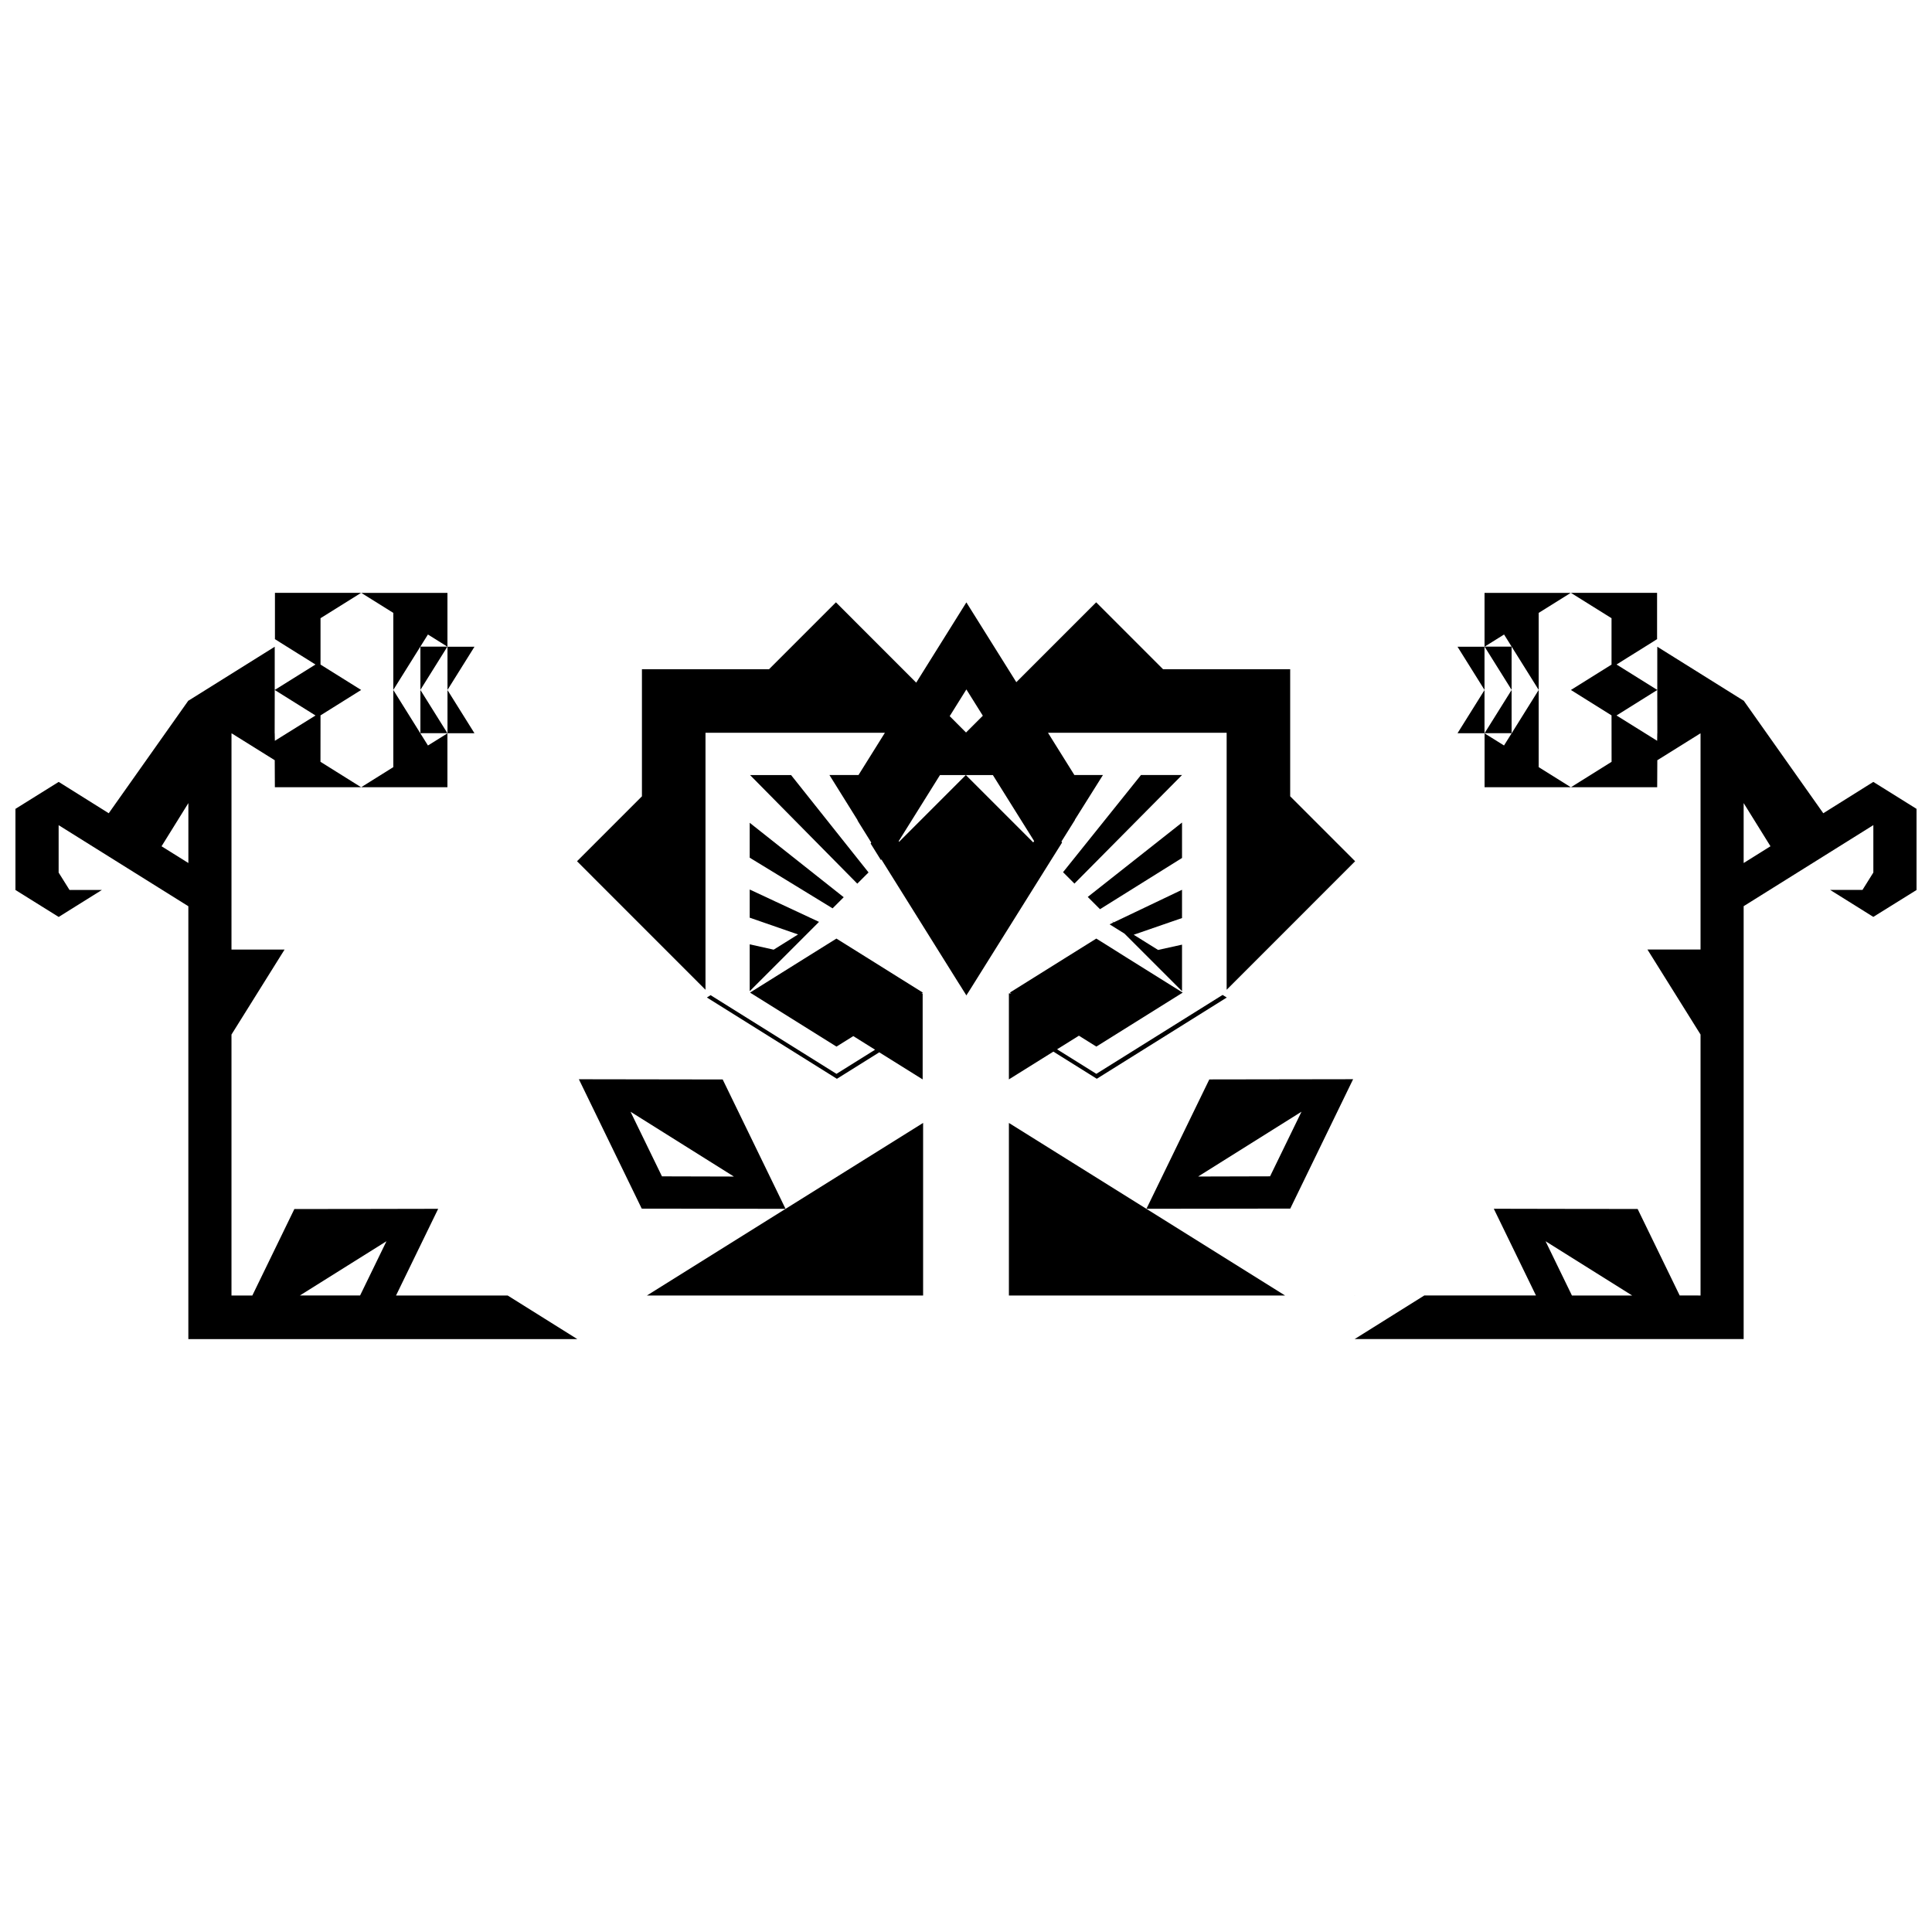 <?xml version="1.0" encoding="UTF-8"?>
<!-- Uploaded to: SVG Repo, www.svgrepo.com, Generator: SVG Repo Mixer Tools -->
<svg width="800px" height="800px" version="1.1" viewBox="144 144 512 512" xmlns="http://www.w3.org/2000/svg">
 <defs>
  <clipPath id="b">
   <path d="m502 301h149.9v198h-149.9z"/>
  </clipPath>
  <clipPath id="a">
   <path d="m148.09 301h149.91v198h-149.91z"/>
  </clipPath>
 </defs>
 <path d="m503.05 487.32-0.035-0.027-0.035 0.027z"/>
 <g clip-path="url(#b)">
  <path d="m640.48 351.23h-0.059l-13.23 8.289-21.105-29.859h-0.059l-22.828-14.27v14.266l0.016 8.66h-0.016l-0.035 2.004-1.586-0.988-4.438-2.766-4.746-2.957 10.812-6.762-10.801-6.746 2.996-1.879 1.742-1.082 4.402-2.75 1.598-1.012 0.059-0.035-0.059-0.023v-12.207h-22.836l10.766 6.723v12.289l-10.766 6.727 10.766 6.734 0.012 12.305-10.762 6.731h22.848l0.035-7.152 11.406-7.117 0.047 0.074v57.207h-14.07l14.07 22.523v69.164l-5.527-0.008-11.141-22.922-19.801-0.023-18.32-0.035 4.281 8.801 6.891 14.176h-29.582l-18.438 11.539h-0.012l-0.035 0.02h103.11v-114.72l34.371-21.484v12.566l-2.883 4.609h-8.566l6.891 4.301 4.519 2.828h0.059l11.43-7.113v-21.496zm-79.902 136.09-6.988-14.379 22.949 14.379zm45.508-114.61v-15.887l7.109 11.445z"/>
 </g>
 <path d="m544.59 326.85-7.16 11.449h7.16z"/>
 <path d="m544.59 326.82v-11.457h-7.137l5.141-3.211 2.004 3.211 7.168 11.469v-20.41l8.496-5.305h-22.844v14.273l0.02-0.012z"/>
 <path d="m537.43 352.62h22.852l-8.516-5.324v-20.449l-7.156 11.465-2.031 3.246-5.148-3.211z"/>
 <path d="m537.41 338.3v-11.426l-7.152 11.441h7.152z"/>
 <path d="m537.41 315.39h-7.152l7.152 11.441z"/>
 <path d="m447.82 464.34 38.113-0.051 16.656-34.289-38.109 0.059zm32.762-8.602-19.062 0.051 27.391-17.176z"/>
 <path d="m411.37 441.59v45.734h73.191l-36.754-22.973z"/>
 <g clip-path="url(#a)">
  <path d="m296.97 498.86-18.434-11.539-0.059 0.004h-29.527l6.891-14.176 4.281-8.801-18.312 0.035-19.801 0.023-11.141 22.922h-5.523v-69.164l14.07-22.523h-14.07l0.004-57.219 0.051-0.074 11.406 7.117 0.035 7.152h22.848l-10.762-6.731 0.012-12.305 10.766-6.734-10.766-6.727v-12.289l10.766-6.723-22.844 0.008v12.207l-0.059 0.023 0.059 0.035 1.598 1.012 4.402 2.75 1.742 1.082 2.996 1.879-10.801 6.746 10.812 6.762-4.746 2.957-4.445 2.766-1.582 0.988-0.035-2.004h-0.016l0.016-8.66v-14.266l-22.828 14.27-0.055-0.004-21.105 29.859-13.234-8.289h-0.059l-11.43 7.129v21.496l11.43 7.129h0.059l4.519-2.828 6.891-4.301h-8.566l-2.887-4.609v-12.566l34.375 21.484v114.72h103.11l-0.035-0.02zm-103.05-126.15-7.109-4.438 7.109-11.445zm45.504 114.61h-15.957l22.949-14.379z"/>
 </g>
 <path d="m255.41 338.3h7.16l-7.16-11.449z"/>
 <path d="m248.23 326.83 7.168-11.469 2.008-3.211 5.137 3.211h-7.133v11.457l7.144-11.441 0.023 0.012v-14.273h-22.84l8.492 5.305z"/>
 <path d="m262.57 338.35-5.156 3.211-2.027-3.246-7.156-11.465v20.449l-8.516 5.324h22.855z"/>
 <path d="m262.59 326.88v11.441h7.152z"/>
 <path d="m262.59 315.39v11.441l7.152-11.441z"/>
 <path d="m335.52 430.07-38.113-0.059 16.66 34.289 38.109 0.051zm-24.422 8.551 27.387 17.176-19.059-0.051z"/>
 <path d="m315.44 487.32h73.195v-45.734l-36.441 22.762z"/>
 <path d="m434.66 429.88 0.012 0.016v-0.016l34.422-21.516v-0.012l-1.094-0.684-33.449 20.902v0.016h-0.023v-0.016l-10.391-6.492 5.785-3.609 4.617 2.883 0.012 0.016v-0.016l22.875-14.297v-0.012l-0.301-0.18-14.746-9.211-5.359-3.371-2.469-1.535v-0.027l-8.664 5.41-7.91 4.945-6.324 3.953v0.027l0.363 0.215h-0.648v22.793l0.023-0.027 11.766-7.344 11.496 7.188v0.016z"/>
 <path d="m457.25 379.8-18.074 8.625-0.453-0.289 0.332 0.336-1 0.484 3.945 2.461 5.16 5.16 10.09 10.094v-12.328l-6.348 1.402-6.461-4.027 12.809-4.426z"/>
 <path d="m457.25 361.98-24.984 19.715 3.25 3.25 21.734-13.574z"/>
 <path d="m446.37 349.39-20.652 25.75 3.019 3.019 28.516-28.77z"/>
 <path d="m425.46 367.28-0.168-0.266 3.582-5.727-0.023-0.047 7.438-11.848h-7.566l-6.996-11.199h47.348v68.109l34.047-34.062-17.211-17.211v-33.676h-33.691l-17.719-17.73-21.164 21.164-13.23-21.141h-0.012l-13.289 21.262-21.277-21.285-17.73 17.73h-33.68v33.676l-17.203 17.211 34.047 34.062v-68.109h47.543l-6.996 11.199h-7.699l7.481 12-0.039 0.051 3.555 5.707 0.086 0.133-0.066 0.086-0.105 0.18 2.719 4.363 0.141-0.141 20.348 32.57 0.883 1.391 0.348 0.562 0.168 0.266 0.098 0.152 0.074 0.121 0.059 0.086 0.215 0.348 0.324 0.527 0.336-0.543 0.215-0.316 0.051-0.09 0.07-0.105 0.102-0.168 0.023-0.035 0.133-0.207 0.344-0.551 0.855-1.367 20.297-32.457zm-25.367-40.559h0.016l4.352 6.953-4.453 4.449-4.328-4.336zm17.73 40.531-17.863-17.859-17.688 17.695-0.105-0.18 10.941-17.512h14.012l10.934 17.488z"/>
 <path d="m332.31 407.73-0.949 0.602v0.035l34.41 21.516v0.016l0.027-0.016 0.008 0.016v-0.016l11.207-7.008 11.477 7.164 0.023 0.027v-22.793h-0.312l0.359-0.215v-0.012l-6.375-3.981-7.918-4.957-8.582-5.359v-0.027l-2.504 1.562-5.375 3.356-15.02 9.391v0.027l22.879 14.297v0.016l0.012-0.016 0.008 0.016v-0.016l4.449-2.777 5.773 3.609-10.223 6.387v0.016h-0.02v-0.016z"/>
 <path d="m371.35 378.02 2.82-2.816-20.531-25.809h-10.871l28.422 28.781z"/>
 <path d="m342.68 371.2v0.098l7.168 4.375 14.793 9.047 2.949-2.949-24.91-19.723z"/>
 <path d="m342.68 394.26v12.414l10.141-10.137 4.305-4.309 0.051-0.027-0.016-0.008 3.648-3.644 0.164-0.172 0.078-0.07-11.418-5.328-6.953-3.246v7.469l0.293 0.094 12.52 4.344-6.461 4.031z"/>
</svg>